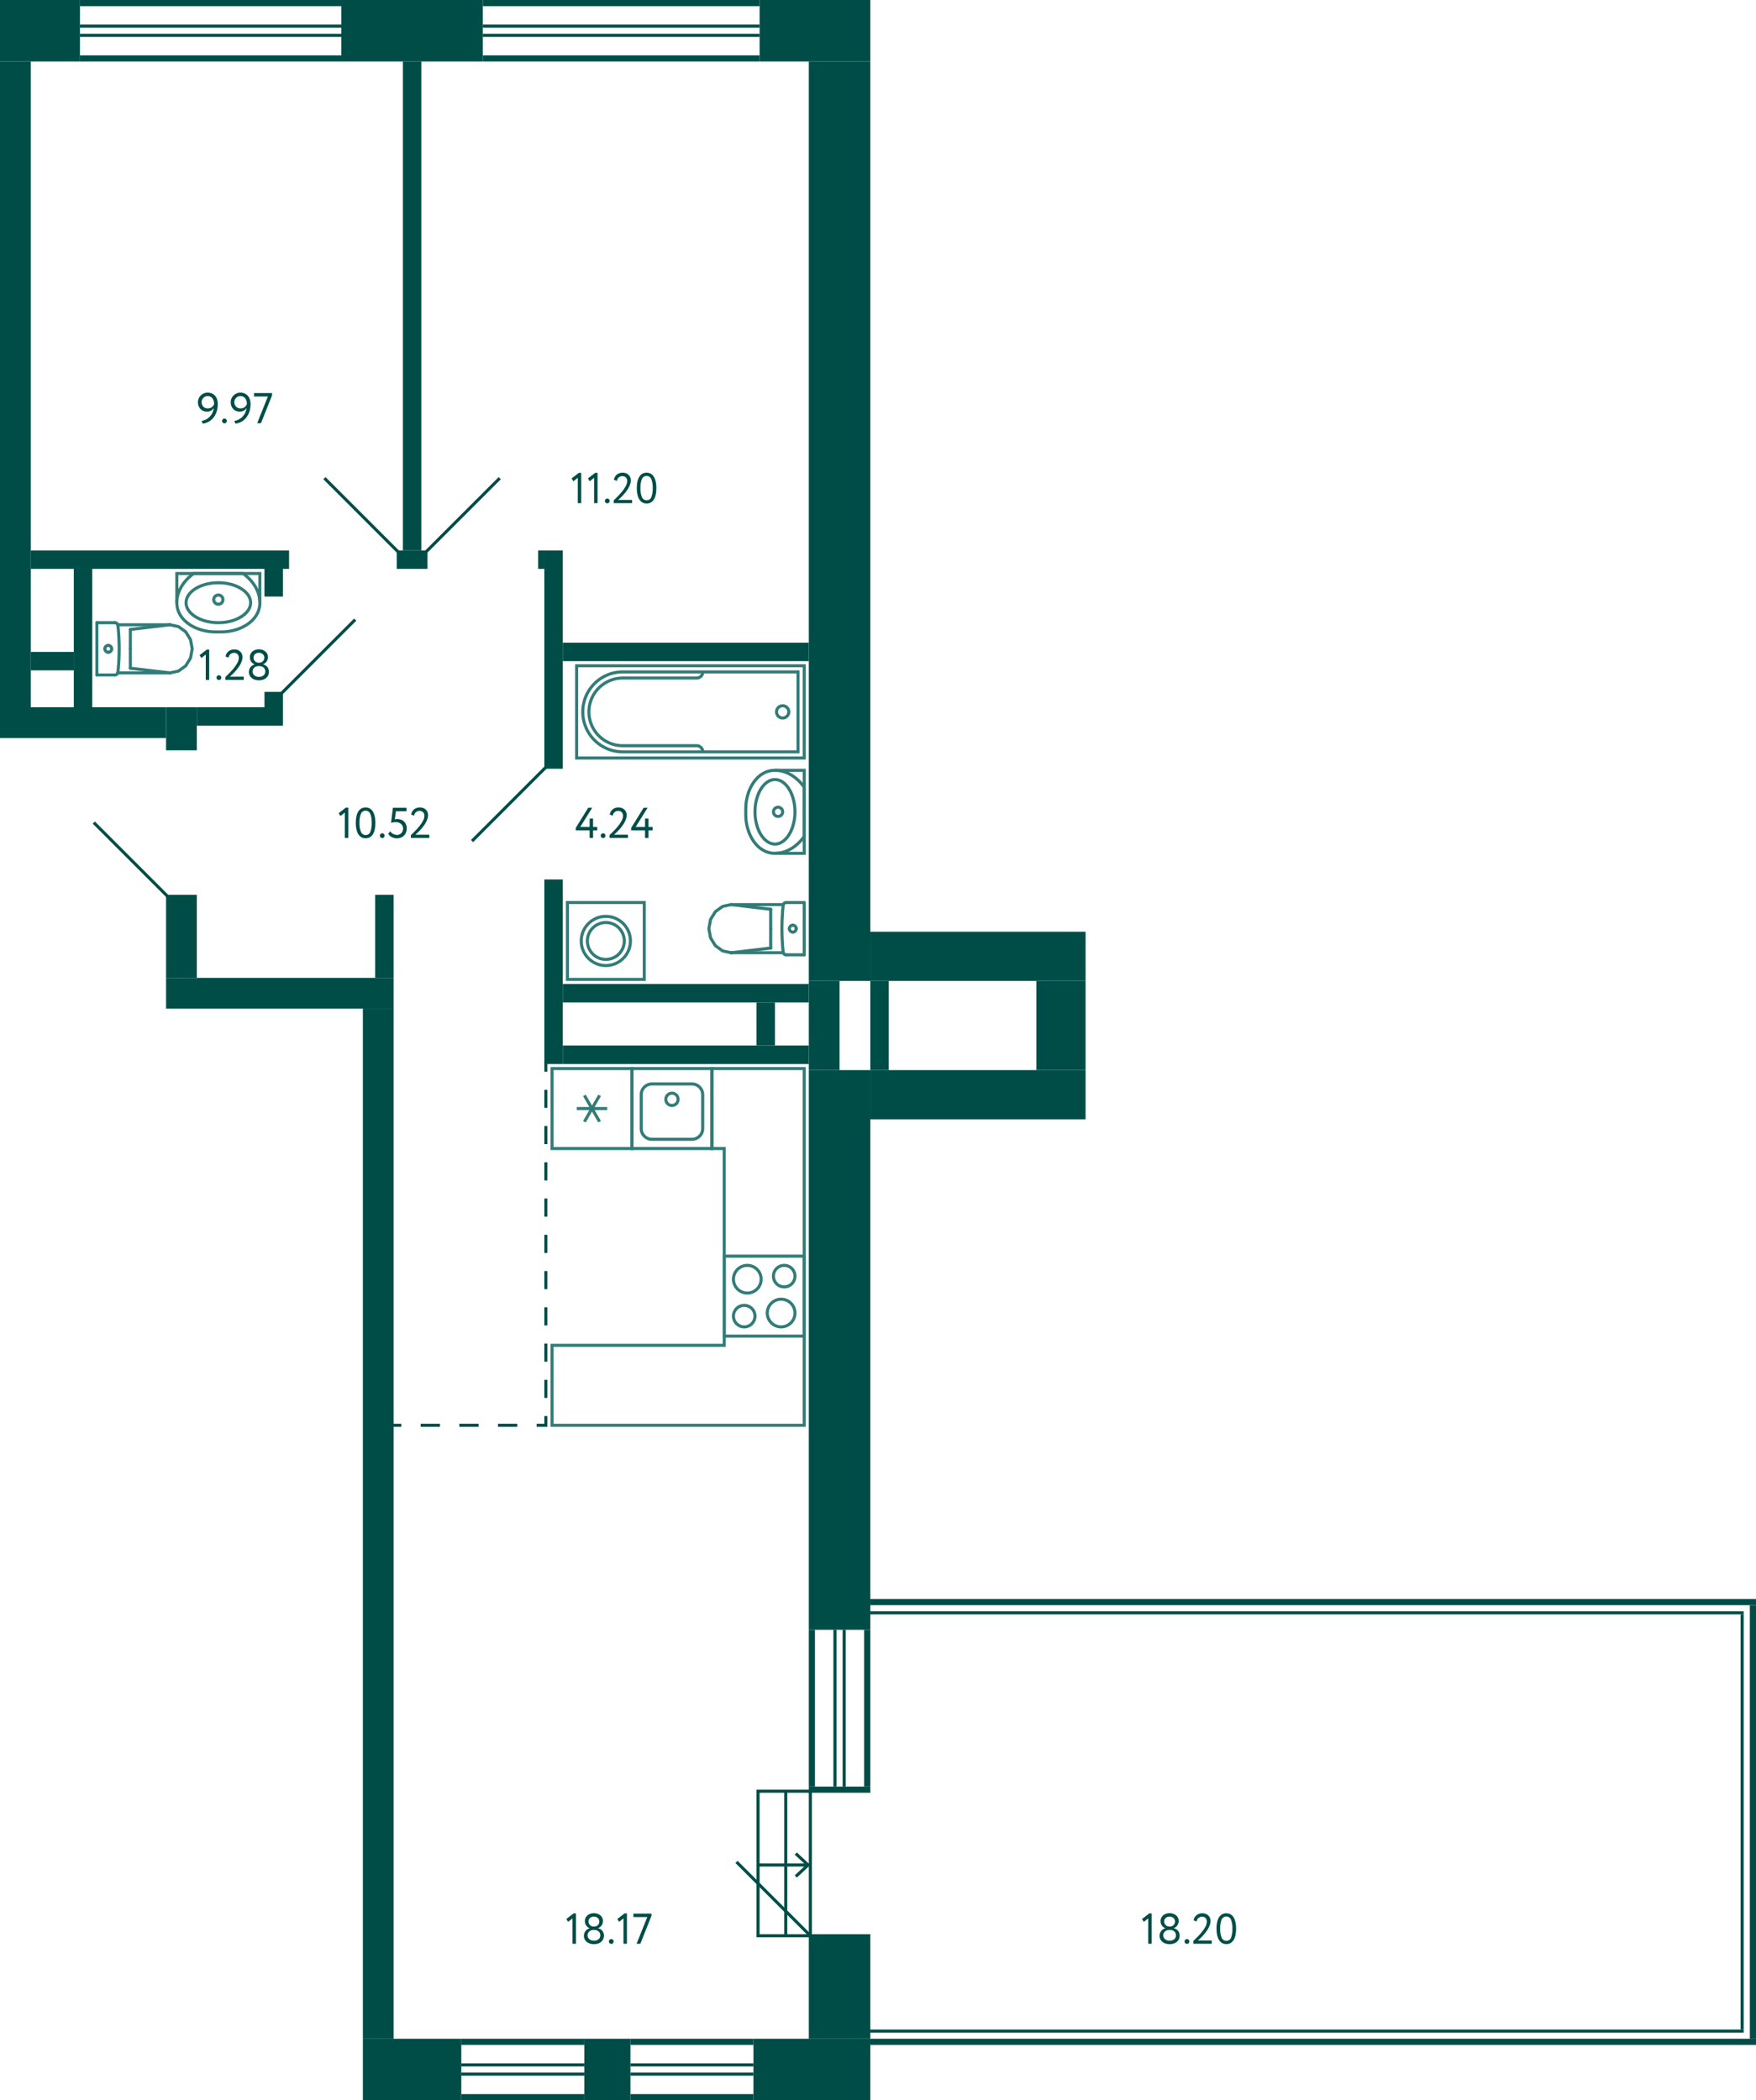 <svg xmlns="http://www.w3.org/2000/svg" width="571" height="683" viewBox="0 0 571 683">
  <title>2_C-4_11fl_1</title>
  <g id="Слой_2" data-name="Слой 2">
    <g id="_2_C-4_11fl_1" data-name="2_C-4_11fl_1">
      <g id="sant">
        <g>
          <rect x="235.5" y="408.5" width="26" height="26" transform="translate(670 173) rotate(90)" fill="none" stroke="#327c78" stroke-miterlimit="10"/>
          <path d="M255,412a3,3,0,1,1-3,3,3,3,0,0,1,3-3m0-1a4,4,0,1,0,4,4,4,4,0,0,0-4-4Z" fill="#327c78"/>
          <path d="M242,425a3,3,0,1,1-3,3,3,3,0,0,1,3-3m0-1a4,4,0,1,0,4,4,4,4,0,0,0-4-4Z" fill="#327c78"/>
          <path d="M243,412a4,4,0,1,1-4,4,4,4,0,0,1,4-4m0-1a5,5,0,1,0,5,5,5,5,0,0,0-5-5Z" fill="#327c78"/>
          <path d="M254,423a4,4,0,1,1-4,4,4,4,0,0,1,4-4m0-1a5,5,0,1,0,5,5,5,5,0,0,0-5-5Z" fill="#327c78"/>
        </g>
        <g>
          <rect x="205.5" y="347.5" width="26" height="26" fill="none" stroke="#327c78" stroke-miterlimit="10"/>
          <path d="M225,353a3,3,0,0,1,3,3v11a3,3,0,0,1-3,3H212a3,3,0,0,1-3-3V356a3,3,0,0,1,3-3h13m0-1H212a4,4,0,0,0-4,4v11a4,4,0,0,0,4,4h13a4,4,0,0,0,4-4V356a4,4,0,0,0-4-4Z" fill="#327c78"/>
          <circle cx="218.5" cy="357.5" r="2" fill="none" stroke="#327c78" stroke-miterlimit="10"/>
        </g>
        <g>
          <rect x="179.5" y="347.5" width="26" height="26" transform="translate(553 168) rotate(90)" fill="none" stroke="#327c78" stroke-miterlimit="10"/>
          <line x1="194.975" y1="364.787" x2="190.025" y2="356.214" fill="none" stroke="#327c78" stroke-miterlimit="10"/>
          <line x1="194.975" y1="356.214" x2="190.025" y2="364.787" fill="none" stroke="#327c78" stroke-miterlimit="10"/>
          <line x1="187.55" y1="360.5" x2="197.45" y2="360.5" fill="none" stroke="#327c78" stroke-miterlimit="10"/>
        </g>
        <g>
          <polyline points="252 250.5 261.5 250.5 261.5 277.5 252 277.5" fill="none" stroke="#327c78" stroke-miterlimit="10"/>
          <path d="M242.5,265v-2c0-6,3.5-12.5,9.5-12.5s9.5,5.5,9.5,5.5v16s-3.5,5.5-9.5,5.5S242.5,271,242.5,265Z" fill="none" stroke="#327c78" stroke-miterlimit="10"/>
          <path d="M252,254h0c3.252,0,6,4.579,6,10s-2.748,10-6,10-6-4.579-6-10,2.748-10,6-10m0-1c-3.866,0-7,4.925-7,11s3.134,11,7,11,7-4.925,7-11-3.134-11-7-11Z" fill="#327c78"/>
          <circle cx="253" cy="264" r="1.5" fill="none" stroke="#327c78" stroke-miterlimit="10"/>
        </g>
        <g>
          <polyline points="57.5 196 57.5 186.5 84.5 186.5 84.5 196" fill="none" stroke="#327c78" stroke-miterlimit="10"/>
          <path d="M72,205.5H70c-6,0-12.5-3.5-12.5-9.5s5.5-9.5,5.5-9.5H79s5.5,3.5,5.5,9.5S78,205.5,72,205.5Z" fill="none" stroke="#327c78" stroke-miterlimit="10"/>
          <path d="M71,189v1c5.421,0,10,2.748,10,6s-4.579,6-10,6-10-2.748-10-6,4.579-6,10-6v-1m0,0c-6.075,0-11,3.134-11,7s4.925,7,11,7,11-3.134,11-7-4.925-7-11-7Z" fill="#327c78"/>
          <circle cx="71" cy="195" r="1.5" fill="none" stroke="#327c78" stroke-miterlimit="10"/>
        </g>
        <g>
          <line x1="250.617" y1="302" x2="250.617" y2="295.697" fill="none" stroke="#327c78" stroke-linecap="round" stroke-linejoin="round"/>
          <line x1="261.5" y1="293.5" x2="255.635" y2="293.5" fill="none" stroke="#327c78" stroke-linecap="round" stroke-linejoin="round"/>
          <polyline points="237.729 294.174 234.963 294.769 232.617 296.466 231.05 299.005 230.5 302 231.05 304.995 232.617 307.534 234.963 309.231 237.729 309.827" fill="none" stroke="#327c78" stroke-linecap="round" stroke-linejoin="round"/>
          <line x1="261.5" y1="310.5" x2="255.635" y2="310.5" fill="none" stroke="#327c78" stroke-linecap="round" stroke-linejoin="round"/>
          <polyline points="255.635 293.5 255.455 293.516 255.282 293.565 255.12 293.645 254.976 293.752 254.853 293.884 254.756 294.036 254.689 294.203 254.653 294.379" fill="none" stroke="#327c78" stroke-linecap="round" stroke-linejoin="round"/>
          <line x1="254.698" y1="309.826" x2="237.729" y2="309.827" fill="none" stroke="#327c78" stroke-linecap="round" stroke-linejoin="round"/>
          <polyline points="254.653 294.379 254.478 296.279 254.353 298.182 254.277 300.088 254.252 301.996 254.277 303.903 254.352 305.809 254.477 307.712 254.652 309.612" fill="none" stroke="#327c78" stroke-linecap="round" stroke-linejoin="round"/>
          <line x1="237.75" y1="294.174" x2="250.617" y2="295.697" fill="none" stroke="#327c78" stroke-linecap="round" stroke-linejoin="round"/>
          <line x1="237.75" y1="309.827" x2="250.617" y2="308.303" fill="none" stroke="#327c78" stroke-linecap="round" stroke-linejoin="round"/>
          <line x1="250.617" y1="302" x2="250.617" y2="308.303" fill="none" stroke="#327c78" stroke-linecap="round" stroke-linejoin="round"/>
          <line x1="254.689" y1="294.174" x2="237.729" y2="294.174" fill="none" stroke="#327c78" stroke-linecap="round" stroke-linejoin="round"/>
          <polyline points="254.652 309.612 254.687 309.79 254.753 309.958 254.85 310.112 254.972 310.245 255.117 310.354 255.28 310.434 255.454 310.483 255.635 310.5" fill="none" stroke="#327c78" stroke-linecap="round" stroke-linejoin="round"/>
          <line x1="261.5" y1="293.5" x2="261.5" y2="310.5" fill="none" stroke="#327c78" stroke-linecap="round" stroke-linejoin="round"/>
          <path d="M256.691,302a1.113,1.113,0,0,0,1.108,1.118" fill="none" stroke="#327c78" stroke-linecap="round" stroke-linejoin="round"/>
          <path d="M257.8,300.882A1.113,1.113,0,0,0,256.691,302" fill="none" stroke="#327c78" stroke-linecap="round" stroke-linejoin="round"/>
          <path d="M258.906,302a1.112,1.112,0,0,0-1.107-1.118" fill="none" stroke="#327c78" stroke-linecap="round" stroke-linejoin="round"/>
          <path d="M257.8,303.118A1.112,1.112,0,0,0,258.906,302" fill="none" stroke="#327c78" stroke-linecap="round" stroke-linejoin="round"/>
        </g>
        <g>
          <line x1="42.383" y1="211" x2="42.383" y2="204.697" fill="none" stroke="#327c78" stroke-linecap="round" stroke-linejoin="round"/>
          <line x1="31.5" y1="202.5" x2="37.365" y2="202.5" fill="none" stroke="#327c78" stroke-linecap="round" stroke-linejoin="round"/>
          <polyline points="55.271 203.174 58.037 203.769 60.383 205.466 61.95 208.005 62.5 211 61.95 213.995 60.383 216.534 58.037 218.231 55.271 218.826" fill="none" stroke="#327c78" stroke-linecap="round" stroke-linejoin="round"/>
          <line x1="31.5" y1="219.5" x2="37.365" y2="219.5" fill="none" stroke="#327c78" stroke-linecap="round" stroke-linejoin="round"/>
          <polyline points="37.365 202.5 37.545 202.516 37.718 202.565 37.88 202.645 38.024 202.752 38.147 202.884 38.244 203.036 38.311 203.203 38.347 203.379" fill="none" stroke="#327c78" stroke-linecap="round" stroke-linejoin="round"/>
          <line x1="38.302" y1="218.826" x2="55.271" y2="218.826" fill="none" stroke="#327c78" stroke-linecap="round" stroke-linejoin="round"/>
          <polyline points="38.347 203.379 38.522 205.279 38.647 207.182 38.722 209.088 38.748 210.996 38.723 212.903 38.648 214.809 38.523 216.712 38.348 218.612" fill="none" stroke="#327c78" stroke-linecap="round" stroke-linejoin="round"/>
          <line x1="55.25" y1="203.174" x2="42.383" y2="204.697" fill="none" stroke="#327c78" stroke-linecap="round" stroke-linejoin="round"/>
          <line x1="55.25" y1="218.826" x2="42.383" y2="217.303" fill="none" stroke="#327c78" stroke-linecap="round" stroke-linejoin="round"/>
          <line x1="42.383" y1="211" x2="42.383" y2="217.303" fill="none" stroke="#327c78" stroke-linecap="round" stroke-linejoin="round"/>
          <line x1="38.311" y1="203.174" x2="55.271" y2="203.174" fill="none" stroke="#327c78" stroke-linecap="round" stroke-linejoin="round"/>
          <polyline points="38.348 218.612 38.313 218.79 38.247 218.958 38.15 219.112 38.028 219.245 37.883 219.354 37.72 219.434 37.546 219.483 37.365 219.5" fill="none" stroke="#327c78" stroke-linecap="round" stroke-linejoin="round"/>
          <line x1="31.5" y1="202.5" x2="31.5" y2="219.5" fill="none" stroke="#327c78" stroke-linecap="round" stroke-linejoin="round"/>
          <path d="M36.309,211a1.113,1.113,0,0,1-1.108,1.118" fill="none" stroke="#327c78" stroke-linecap="round" stroke-linejoin="round"/>
          <path d="M35.2,209.882A1.113,1.113,0,0,1,36.309,211" fill="none" stroke="#327c78" stroke-linecap="round" stroke-linejoin="round"/>
          <path d="M34.094,211a1.112,1.112,0,0,1,1.107-1.118" fill="none" stroke="#327c78" stroke-linecap="round" stroke-linejoin="round"/>
          <path d="M35.2,212.118A1.112,1.112,0,0,1,34.094,211" fill="none" stroke="#327c78" stroke-linecap="round" stroke-linejoin="round"/>
        </g>
        <g>
          <rect x="184.5" y="293.5" width="25" height="25" transform="translate(-109 503) rotate(-90)" fill="none" stroke="#327c78" stroke-miterlimit="10"/>
          <circle cx="197" cy="306" r="8" fill="none" stroke="#327c78" stroke-miterlimit="10"/>
          <circle cx="197" cy="306" r="6" fill="none" stroke="#327c78" stroke-miterlimit="10"/>
        </g>
        <g>
          <circle cx="254.5" cy="231.5" r="2" fill="none" stroke="#327c78" stroke-miterlimit="10"/>
          <path d="M228.5,218.5a1.959,1.959,0,0,1-2,2h-24a11,11,0,0,0-11,11h0a11,11,0,0,0,11,11h24a1.959,1.959,0,0,1,2,2" fill="none" stroke="#327c78" stroke-miterlimit="10"/>
          <rect x="209.5" y="194.5" width="30" height="74" transform="translate(456 7) rotate(90)" fill="none" stroke="#327c78" stroke-miterlimit="10"/>
          <path d="M211.5,196.5h26a0,0,0,0,1,0,0v57a13,13,0,0,1-13,13h0a13,13,0,0,1-13-13v-57A0,0,0,0,1,211.5,196.5Z" transform="translate(456 7) rotate(90)" fill="none" stroke="#327c78" stroke-miterlimit="10"/>
        </g>
        <polygon points="179.5 437.5 179.5 463.5 261.5 463.5 261.5 347.5 235.5 347.5 231.5 347.5 231.5 373.5 235.5 373.5 235.5 437.5 179.5 437.5" fill="none" stroke="#327c78" stroke-miterlimit="10" fill-rule="evenodd"/>
      </g>
      <g id="l">
        <line x1="153.5" y1="273.5" x2="177.5" y2="249.5" fill="none" stroke="#004d47" stroke-miterlimit="10"/>
        <line x1="91.5" y1="225.5" x2="115.5" y2="201.5" fill="none" stroke="#004d47" stroke-miterlimit="10"/>
        <line x1="30.5" y1="267.5" x2="54.5" y2="291.5" fill="none" stroke="#004d47" stroke-miterlimit="10"/>
        <g>
          <line x1="177.5" y1="345.5" x2="177.5" y2="348.5" fill="none" stroke="#004d47" stroke-miterlimit="10"/>
          <line x1="177.5" y1="354.395" x2="177.5" y2="457.553" fill="none" stroke="#004d47" stroke-miterlimit="10" stroke-dasharray="5.895 5.895"/>
          <polyline points="177.5 460.5 177.5 463.5 174.5 463.5" fill="none" stroke="#004d47" stroke-miterlimit="10"/>
          <line x1="168.214" y1="463.5" x2="133.643" y2="463.5" fill="none" stroke="#004d47" stroke-miterlimit="10" stroke-dasharray="6.286 6.286"/>
          <line x1="130.5" y1="463.5" x2="127.5" y2="463.5" fill="none" stroke="#004d47" stroke-miterlimit="10"/>
        </g>
        <line x1="138.5" y1="179.5" x2="162.5" y2="155.5" fill="none" stroke="#004d47" stroke-miterlimit="10"/>
        <line x1="129.5" y1="179.5" x2="105.5" y2="155.5" fill="none" stroke="#004d47" stroke-miterlimit="10"/>
        <rect x="246.5" y="582.5" width="17" height="47" fill="none" stroke="#004d47" stroke-miterlimit="10" stroke-width="1"/>
        <g>
          <line x1="262.416" y1="606.5" x2="246.5" y2="606.5" fill="none" stroke="#004d47" stroke-miterlimit="10" stroke-width="1"/>
          <polygon points="259.102 602.41 258.42 603.143 262.032 606.499 258.42 609.856 259.102 610.589 263.5 606.499 259.102 602.41" fill="#004d47"/>
        </g>
        <line x1="239.5" y1="605.5" x2="263.5" y2="629.5" fill="none" stroke="#004d47" stroke-miterlimit="10" stroke-width="1"/>
        <line x1="255.5" y1="582.5" x2="255.5" y2="629.5" fill="none" stroke="#004d47" stroke-miterlimit="10" stroke-width="1"/>
      </g>
      <g id="s">
        <rect x="263" y="20" width="20" height="299" fill="#004d47"/>
        <rect x="183" y="209" width="80" height="6" fill="#004d47"/>
        <rect x="54" y="318" width="74" height="10" fill="#004d47"/>
        <rect x="54" y="291" width="10" height="27" fill="#004d47"/>
        <rect x="54" y="230" width="10" height="14" fill="#004d47"/>
        <rect x="177" y="286" width="6" height="60" fill="#004d47"/>
        <rect x="177" y="179" width="6" height="71" fill="#004d47"/>
        <rect x="169" y="644" width="2" height="40" transform="translate(834 494) rotate(90)" fill="#004d47"/>
        <rect x="169" y="662" width="2" height="40" transform="translate(852 512) rotate(90)" fill="#004d47"/>
        <rect x="169.5" y="651.5" width="1" height="40" transform="translate(841.5 501.5) rotate(90)" fill="#004d47"/>
        <rect x="169.5" y="654.5" width="1" height="40" transform="translate(844.5 504.5) rotate(90)" fill="#004d47"/>
        <rect x="187.5" y="665.5" width="20" height="15" transform="translate(-475.5 870.5) rotate(-90)" fill="#004d47"/>
        <rect x="124" y="657" width="20" height="32" transform="translate(-539 807) rotate(-90)" fill="#004d47"/>
        <rect x="224" y="644" width="2" height="40" transform="translate(889 439) rotate(90)" fill="#004d47"/>
        <rect x="224" y="662" width="2" height="40" transform="translate(907 457) rotate(90)" fill="#004d47"/>
        <rect x="224.5" y="651.5" width="1" height="40" transform="translate(896.5 446.5) rotate(90)" fill="#004d47"/>
        <rect x="224.5" y="654.5" width="1" height="40" transform="translate(899.5 449.5) rotate(90)" fill="#004d47"/>
        <rect x="254" y="654" width="20" height="38" transform="translate(-409 937) rotate(-90)" fill="#004d47"/>
        <rect x="183" y="340" width="80" height="6" fill="#004d47"/>
        <rect x="183" y="320" width="80" height="6" transform="translate(446 646) rotate(180)" fill="#004d47"/>
        <rect x="246" y="326" width="6" height="14" transform="translate(498 666) rotate(180)" fill="#004d47"/>
        <rect x="111.5" y="301.5" width="27" height="6" transform="translate(429.5 179.5) rotate(90)" fill="#004d47"/>
        <rect x="-44.5" y="490.5" width="335" height="10" transform="translate(618.5 372.5) rotate(90)" fill="#004d47"/>
        <rect x="22" y="208" width="10" height="54" transform="translate(262 208) rotate(90)" fill="#004d47"/>
        <rect x="-100" y="120" width="210" height="10" transform="translate(130 120) rotate(90)" fill="#004d47"/>
        <rect x="75" y="219" width="6" height="28" transform="translate(311 155) rotate(90)" fill="#004d47"/>
        <rect x="84.5" y="186.5" width="9" height="6" transform="translate(278.5 100.5) rotate(90)" fill="#004d47"/>
        <rect x="4.5" y="204.5" width="45" height="6" transform="translate(234.5 180.5) rotate(90)" fill="#004d47"/>
        <rect x="86" y="225" width="6" height="5" fill="#004d47"/>
        <rect x="14" y="208" width="6" height="14" transform="translate(232 198) rotate(90)" fill="#004d47"/>
        <rect x="247" width="36" height="20" fill="#004d47"/>
        <rect x="3" y="-3" width="20" height="26" transform="translate(23 -3) rotate(90)" fill="#004d47"/>
        <rect x="67.5" y="-41.5" width="2" height="85" transform="translate(69.5 -67.5) rotate(90)" fill="#004d47"/>
        <rect x="67.5" y="-23.5" width="2" height="85" transform="translate(87.5 -49.5) rotate(90)" fill="#004d47"/>
        <rect x="68" y="-34" width="1" height="85" transform="translate(77 -60) rotate(90)" fill="#004d47"/>
        <rect x="68" y="-31" width="1" height="85" transform="translate(80 -57) rotate(90)" fill="#004d47"/>
        <rect x="201" y="-44" width="2" height="90" transform="translate(203 -201) rotate(90)" fill="#004d47"/>
        <rect x="201" y="-26" width="2" height="90" transform="translate(221 -183) rotate(90)" fill="#004d47"/>
        <rect x="201.5" y="-36.5" width="1" height="90" transform="translate(210.5 -193.5) rotate(90)" fill="#004d47"/>
        <rect x="201.5" y="-33.5" width="1" height="90" transform="translate(213.5 -190.5) rotate(90)" fill="#004d47"/>
        <rect x="124" y="-13" width="20" height="46" transform="translate(144 -124) rotate(90)" fill="#004d47"/>
        <rect x="49" y="140" width="6" height="84" transform="translate(234 130) rotate(90)" fill="#004d47"/>
        <rect x="131" y="20" width="6" height="159" fill="#004d47"/>
        <rect x="131" y="177" width="6" height="10" transform="translate(316 48) rotate(90)" fill="#004d47"/>
        <rect x="173" y="181" width="6" height="2" transform="translate(358 6) rotate(90)" fill="#004d47"/>
        <rect x="256" y="636" width="34" height="20" transform="translate(919 373) rotate(90)" fill="#004d47"/>
        <rect x="182" y="429" width="182" height="20" transform="translate(712 166) rotate(90)" fill="#004d47"/>
        <rect x="569" y="522" width="2" height="141" fill="#004d47"/>
        <rect x="426" y="520" width="2" height="288" transform="translate(1091 237) rotate(90)" fill="#004d47"/>
        <rect x="424.5" y="518.5" width="1" height="284" transform="translate(1085.5 235.5) rotate(90)" fill="#004d47"/>
        <rect x="426" y="377" width="2" height="288" transform="translate(-94 948) rotate(-90)" fill="#004d47"/>
        <rect x="424.5" y="382.5" width="1" height="284" transform="translate(-99.5 949.5) rotate(-90)" fill="#004d47"/>
        <rect x="499" y="592" width="135" height="1" transform="translate(1159 26) rotate(90)" fill="#004d47"/>
        <rect x="281" y="530" width="2" height="51" transform="translate(564 1111) rotate(180)" fill="#004d47"/>
        <rect x="263" y="530" width="2" height="51" transform="translate(528 1111) rotate(180)" fill="#004d47"/>
        <rect x="274" y="530" width="1" height="51" transform="translate(549 1111) rotate(180)" fill="#004d47"/>
        <rect x="271" y="530" width="1" height="51" transform="translate(543 1111) rotate(180)" fill="#004d47"/>
        <rect x="272" y="572" width="2" height="20" transform="translate(855 309) rotate(90)" fill="#004d47"/>
        <rect x="263" y="319" width="10" height="29" fill="#004d47"/>
        <rect x="337" y="319" width="16" height="29" fill="#004d47"/>
        <rect x="283" y="319" width="6" height="29" fill="#004d47"/>
        <rect x="283" y="303" width="70" height="16" fill="#004d47"/>
        <rect x="283" y="348" width="70" height="16" fill="#004d47"/>
      </g>
      <g id="t">
        <g>
          <g>
            <path d="M67.245,211.244h.784V221.1h-1.12v-8.246l-1.428,1.12-.587-.911Z" fill="#004d47"/>
            <path d="M70.41,220.344a.724.724,0,0,1,.217-.511.758.758,0,0,1,.581-.231.685.685,0,0,1,.531.231.739.739,0,0,1,.211.511.815.815,0,0,1-.211.56.675.675,0,0,1-.531.238.745.745,0,0,1-.581-.238A.8.8,0,0,1,70.41,220.344Z" fill="#004d47"/>
            <path d="M73.279,220.189q.6-.586,1.358-1.351a20.086,20.086,0,0,0,1.428-1.6,11.2,11.2,0,0,0,1.134-1.7,3.487,3.487,0,0,0,.462-1.645,1.654,1.654,0,0,0-.4-1.12,1.491,1.491,0,0,0-1.2-.462,1.763,1.763,0,0,0-1.091.384,1.865,1.865,0,0,0-.659,1.183l-.952-.392a2.616,2.616,0,0,1,.343-.972,2.647,2.647,0,0,1,1.47-1.169,3.128,3.128,0,0,1,.987-.154,2.994,2.994,0,0,1,1.191.217,2.523,2.523,0,0,1,.839.567,2.236,2.236,0,0,1,.5.791,2.619,2.619,0,0,1,.162.9,4.005,4.005,0,0,1-.252,1.378,7.641,7.641,0,0,1-.645,1.345,10.943,10.943,0,0,1-.868,1.238c-.317.393-.63.749-.938,1.072s-.587.6-.839.833-.444.406-.575.518h4.522v1.05H73.279Z" fill="#004d47"/>
            <path d="M84.2,221.24a4.276,4.276,0,0,1-1.253-.182,3.175,3.175,0,0,1-1.043-.533,2.6,2.6,0,0,1-.707-.839,2.358,2.358,0,0,1-.258-1.121,2.5,2.5,0,0,1,.51-1.582,2.547,2.547,0,0,1,1.337-.9v-.042a2,2,0,0,1-.6-.336,2.454,2.454,0,0,1-.819-1.2,2.6,2.6,0,0,1-.119-.783,2.365,2.365,0,0,1,.232-1.051,2.431,2.431,0,0,1,.629-.812,2.89,2.89,0,0,1,.931-.517,3.69,3.69,0,0,1,2.289,0,2.949,2.949,0,0,1,.945.517,2.4,2.4,0,0,1,.637.812,2.365,2.365,0,0,1,.231,1.051,2.52,2.52,0,0,1-1.61,2.31v.042a2.247,2.247,0,0,1,.756.273,2.287,2.287,0,0,1,.61.51,2.35,2.35,0,0,1,.405.722,2.671,2.671,0,0,1,.147.9,2.556,2.556,0,0,1-.259,1.169,2.63,2.63,0,0,1-.7.869,3.031,3.031,0,0,1-1.036.539A4.266,4.266,0,0,1,84.2,221.24Zm-.139-4.62a2.175,2.175,0,0,0-.743.126,1.922,1.922,0,0,0-.616.357,1.682,1.682,0,0,0-.42.553,1.611,1.611,0,0,0-.154.7,1.663,1.663,0,0,0,.154.708,1.636,1.636,0,0,0,.427.56,2.075,2.075,0,0,0,.651.364,2.5,2.5,0,0,0,.827.133,2.243,2.243,0,0,0,1.511-.483,1.611,1.611,0,0,0,.56-1.282,1.71,1.71,0,0,0-.153-.741,1.6,1.6,0,0,0-.414-.539,1.881,1.881,0,0,0-.6-.336,2.168,2.168,0,0,0-.721-.119Zm.321-1.12a1.473,1.473,0,0,0,.6-.126,1.663,1.663,0,0,0,.5-.343,1.611,1.611,0,0,0,.343-.511,1.582,1.582,0,0,0,.126-.63,1.536,1.536,0,0,0-.147-.68,1.62,1.62,0,0,0-.385-.51,1.573,1.573,0,0,0-.566-.315,2.2,2.2,0,0,0-.68-.1,1.824,1.824,0,0,0-1.232.433,1.477,1.477,0,0,0-.5,1.177,1.582,1.582,0,0,0,.126.63,1.564,1.564,0,0,0,.349.511,1.787,1.787,0,0,0,.5.343,1.455,1.455,0,0,0,.6.126Z" fill="#004d47"/>
          </g>
          <g>
            <path d="M186.5,622.243h.784V632.1h-1.12v-8.246l-1.428,1.119-.588-.91Z" fill="#004d47"/>
            <path d="M193.135,632.239a4.266,4.266,0,0,1-1.253-.182,3.192,3.192,0,0,1-1.043-.532,2.6,2.6,0,0,1-.707-.839,2.366,2.366,0,0,1-.259-1.122,2.5,2.5,0,0,1,.511-1.582,2.546,2.546,0,0,1,1.337-.895v-.042a2.017,2.017,0,0,1-.6-.336,2.466,2.466,0,0,1-.819-1.2,2.6,2.6,0,0,1-.119-.784,2.371,2.371,0,0,1,.231-1.05,2.447,2.447,0,0,1,.63-.812,2.861,2.861,0,0,1,.931-.517,3.67,3.67,0,0,1,2.289,0,2.941,2.941,0,0,1,.945.517,2.4,2.4,0,0,1,.637.812,2.371,2.371,0,0,1,.231,1.05,2.517,2.517,0,0,1-1.61,2.31v.042a2.285,2.285,0,0,1,1.365.784,2.338,2.338,0,0,1,.406.721,2.675,2.675,0,0,1,.147.9,2.557,2.557,0,0,1-.259,1.17,2.649,2.649,0,0,1-.7.868,3.031,3.031,0,0,1-1.036.539A4.276,4.276,0,0,1,193.135,632.239Zm-.14-4.62a2.17,2.17,0,0,0-.742.126,1.922,1.922,0,0,0-.616.357,1.668,1.668,0,0,0-.42.553,1.6,1.6,0,0,0-.154.7,1.649,1.649,0,0,0,.154.708,1.62,1.62,0,0,0,.427.559,2.075,2.075,0,0,0,.651.364,2.489,2.489,0,0,0,.826.133,2.243,2.243,0,0,0,1.512-.482,1.612,1.612,0,0,0,.56-1.282,1.7,1.7,0,0,0-.154-.742,1.6,1.6,0,0,0-.413-.539,1.911,1.911,0,0,0-.6-.336,2.168,2.168,0,0,0-.721-.119Zm.322-1.12a1.465,1.465,0,0,0,.595-.126,1.638,1.638,0,0,0,.5-.343,1.607,1.607,0,0,0,.343-.51,1.591,1.591,0,0,0,.126-.631,1.528,1.528,0,0,0-.147-.679,1.636,1.636,0,0,0-.385-.511,1.552,1.552,0,0,0-.567-.314,2.2,2.2,0,0,0-.679-.106,1.825,1.825,0,0,0-1.232.434,1.472,1.472,0,0,0-.5,1.176,1.591,1.591,0,0,0,.126.631,1.547,1.547,0,0,0,.35.51,1.739,1.739,0,0,0,.5.343,1.45,1.45,0,0,0,.6.126Z" fill="#004d47"/>
            <path d="M197.993,631.344a.728.728,0,0,1,.216-.512.761.761,0,0,1,.582-.23.684.684,0,0,1,.531.23.744.744,0,0,1,.211.512.818.818,0,0,1-.211.559.672.672,0,0,1-.531.238.746.746,0,0,1-.582-.238A.8.8,0,0,1,197.993,631.344Z" fill="#004d47"/>
            <path d="M203.074,622.243h.784V632.1h-1.12v-8.246l-1.427,1.119-.588-.91Z" fill="#004d47"/>
            <path d="M205.958,622.3h5.88v.728l-3.611,9.073H207l3.485-8.681h-4.522Z" fill="#004d47"/>
          </g>
          <g>
            <path d="M191.73,270.043h-4.522v-.8l4.061-6.552h1.288l-3.878,6.231h3.051v-2.731h1.121v2.731h1.357v1.119h-1.357v2.45H191.73Z" fill="#004d47"/>
            <path d="M195.329,271.737a.727.727,0,0,1,.216-.51.758.758,0,0,1,.581-.232.683.683,0,0,1,.532.232.743.743,0,0,1,.211.51.823.823,0,0,1-.211.561.678.678,0,0,1-.532.237.751.751,0,0,1-.581-.237A.8.8,0,0,1,195.329,271.737Z" fill="#004d47"/>
            <path d="M198.2,271.583q.6-.588,1.358-1.351a20.086,20.086,0,0,0,1.428-1.6,11.253,11.253,0,0,0,1.134-1.7,3.489,3.489,0,0,0,.463-1.646,1.659,1.659,0,0,0-.4-1.12,1.493,1.493,0,0,0-1.2-.462,1.764,1.764,0,0,0-1.091.385,1.862,1.862,0,0,0-.659,1.184l-.952-.393a2.645,2.645,0,0,1,.343-.973,2.658,2.658,0,0,1,1.47-1.169,3.168,3.168,0,0,1,.988-.154,2.98,2.98,0,0,1,1.189.218,2.53,2.53,0,0,1,.84.566,2.245,2.245,0,0,1,.5.791,2.624,2.624,0,0,1,.162.9,4.005,4.005,0,0,1-.252,1.378,7.7,7.7,0,0,1-.644,1.344,10.749,10.749,0,0,1-.869,1.239q-.476.588-.938,1.072t-.839.833q-.378.349-.575.517h4.522v1.05H198.2Z" fill="#004d47"/>
            <path d="M209.748,270.043h-4.522v-.8l4.06-6.552h1.288l-3.878,6.231h3.052v-2.731h1.12v2.731h1.358v1.119h-1.358v2.45h-1.12Z" fill="#004d47"/>
          </g>
          <g>
            <path d="M112.463,262.638h.785v9.856h-1.121v-8.246l-1.427,1.12-.588-.91Z" fill="#004d47"/>
            <path d="M115.7,267.594a10.355,10.355,0,0,1,.182-2.023,4.988,4.988,0,0,1,.574-1.582,2.929,2.929,0,0,1,.994-1.036,2.934,2.934,0,0,1,2.856,0,2.886,2.886,0,0,1,.987,1.036,5.27,5.27,0,0,1,.574,1.582,10.033,10.033,0,0,1,.189,2.023,10.552,10.552,0,0,1-.182,2.03,5.06,5.06,0,0,1-.567,1.582,2.939,2.939,0,0,1-.98,1.029,2.636,2.636,0,0,1-1.421.37,2.706,2.706,0,0,1-1.435-.37,2.941,2.941,0,0,1-1-1.029,5.064,5.064,0,0,1-.581-1.582A10.147,10.147,0,0,1,115.7,267.594Zm1.19,0a7.1,7.1,0,0,0,.483,2.933,1.6,1.6,0,0,0,1.533,1.029,1.547,1.547,0,0,0,1.512-1.029,7.605,7.605,0,0,0,.448-2.933,7.385,7.385,0,0,0-.462-2.933,1.647,1.647,0,0,0-3.059.014A7.508,7.508,0,0,0,116.888,267.594Z" fill="#004d47"/>
            <path d="M123.524,271.738a.729.729,0,0,1,.217-.511.758.758,0,0,1,.581-.231.689.689,0,0,1,.532.231.742.742,0,0,1,.21.511.819.819,0,0,1-.21.56.679.679,0,0,1-.532.238.745.745,0,0,1-.581-.238A.8.8,0,0,1,123.524,271.738Z" fill="#004d47"/>
            <path d="M127.765,262.694h4.424v1.119h-3.444l-.364,2.646a3.279,3.279,0,0,1,.784-.1,3.541,3.541,0,0,1,1.239.21,2.765,2.765,0,0,1,.98.609,2.808,2.808,0,0,1,.644.959,3.273,3.273,0,0,1,.231,1.259,3.491,3.491,0,0,1-.252,1.359,2.942,2.942,0,0,1-1.715,1.659,3.483,3.483,0,0,1-1.225.217,3.733,3.733,0,0,1-1.582-.364,3,3,0,0,1-.693-.462,2.731,2.731,0,0,1-.539-.659l.644-.825a2.342,2.342,0,0,0,.98.889,2.755,2.755,0,0,0,1.218.3,2,2,0,0,0,.784-.154,1.825,1.825,0,0,0,.623-.427,2.045,2.045,0,0,0,.413-.659,2.211,2.211,0,0,0,.154-.832,2.021,2.021,0,0,0-.168-.819,1.856,1.856,0,0,0-.476-.658,2.3,2.3,0,0,0-.749-.434,2.846,2.846,0,0,0-.987-.161,4.952,4.952,0,0,0-.875.077,3.407,3.407,0,0,0-.665.175Z" fill="#004d47"/>
            <path d="M133.617,271.583q.6-.587,1.358-1.351a20.284,20.284,0,0,0,1.428-1.6,11.279,11.279,0,0,0,1.134-1.7,3.489,3.489,0,0,0,.463-1.645,1.655,1.655,0,0,0-.4-1.12,1.491,1.491,0,0,0-1.2-.462,1.761,1.761,0,0,0-1.091.384,1.865,1.865,0,0,0-.659,1.184l-.952-.393a2.634,2.634,0,0,1,.343-.972,2.647,2.647,0,0,1,1.47-1.169,3.137,3.137,0,0,1,.987-.154,2.989,2.989,0,0,1,1.19.217,2.518,2.518,0,0,1,.84.567,2.236,2.236,0,0,1,.5.791,2.618,2.618,0,0,1,.161.9,4.027,4.027,0,0,1-.251,1.378,7.641,7.641,0,0,1-.645,1.345,10.692,10.692,0,0,1-.868,1.238q-.476.589-.938,1.072t-.84.833c-.251.233-.443.406-.574.518H139.6v1.05h-5.978Z" fill="#004d47"/>
          </g>
          <g>
            <path d="M188.216,153.771H189v9.856h-1.12v-8.246l-1.427,1.12-.588-.91Z" fill="#004d47"/>
            <path d="M193.522,153.771h.785v9.856h-1.12v-8.246l-1.428,1.12-.588-.91Z" fill="#004d47"/>
            <path d="M196.687,162.871a.729.729,0,0,1,.216-.511.761.761,0,0,1,.581-.231.687.687,0,0,1,.532.231.745.745,0,0,1,.211.511.82.82,0,0,1-.211.56.677.677,0,0,1-.532.238.748.748,0,0,1-.581-.238A.8.8,0,0,1,196.687,162.871Z" fill="#004d47"/>
            <path d="M199.556,162.717q.6-.588,1.358-1.351a20.3,20.3,0,0,0,1.428-1.6,11.229,11.229,0,0,0,1.134-1.7,3.484,3.484,0,0,0,.462-1.645,1.656,1.656,0,0,0-.4-1.12,1.494,1.494,0,0,0-1.2-.462,1.76,1.76,0,0,0-1.092.385,1.866,1.866,0,0,0-.658,1.183l-.952-.392a2.639,2.639,0,0,1,.343-.973,2.647,2.647,0,0,1,1.47-1.169,3.166,3.166,0,0,1,.987-.154,3.006,3.006,0,0,1,1.19.217,2.548,2.548,0,0,1,.84.567,2.236,2.236,0,0,1,.5.791,2.622,2.622,0,0,1,.161.9,4.015,4.015,0,0,1-.252,1.379,7.66,7.66,0,0,1-.644,1.344,10.791,10.791,0,0,1-.868,1.239q-.476.588-.938,1.071t-.84.833q-.378.35-.574.518h4.522v1.05h-5.978Z" fill="#004d47"/>
            <path d="M207.074,158.727a10.44,10.44,0,0,1,.182-2.023,5.021,5.021,0,0,1,.574-1.582,2.946,2.946,0,0,1,.994-1.036,2.934,2.934,0,0,1,2.856,0,2.885,2.885,0,0,1,.987,1.036,5.253,5.253,0,0,1,.574,1.582,10.04,10.04,0,0,1,.189,2.023,10.473,10.473,0,0,1-.182,2.03,5.035,5.035,0,0,1-.567,1.582,2.921,2.921,0,0,1-.98,1.029,2.634,2.634,0,0,1-1.421.371,2.706,2.706,0,0,1-1.435-.371,2.932,2.932,0,0,1-1-1.029,5.064,5.064,0,0,1-.581-1.582A10.147,10.147,0,0,1,207.074,158.727Zm1.19,0a7.093,7.093,0,0,0,.483,2.933,1.6,1.6,0,0,0,1.533,1.029,1.547,1.547,0,0,0,1.512-1.029,7.583,7.583,0,0,0,.448-2.933,7.385,7.385,0,0,0-.462-2.933,1.647,1.647,0,0,0-3.059.014A7.511,7.511,0,0,0,208.264,158.727Z" fill="#004d47"/>
          </g>
          <g>
            <path d="M70.815,131.369a7.9,7.9,0,0,1-.377,2.513,6.263,6.263,0,0,1-1.037,1.946,5.237,5.237,0,0,1-3.486,1.939l-.378-.882a4.7,4.7,0,0,0,3.963-4.242,2.286,2.286,0,0,1-.854.882,2.6,2.6,0,0,1-1.359.336,2.972,2.972,0,0,1-1.183-.231,2.751,2.751,0,0,1-.924-.637,2.935,2.935,0,0,1-.6-.959,3.22,3.22,0,0,1-.217-1.183,3.041,3.041,0,0,1,.273-1.309,3.181,3.181,0,0,1,1.715-1.631,3.042,3.042,0,0,1,1.134-.224,3.463,3.463,0,0,1,1.435.28,2.911,2.911,0,0,1,1.043.777,3.4,3.4,0,0,1,.637,1.169A4.7,4.7,0,0,1,70.815,131.369Zm-1.19,0a3.7,3.7,0,0,0-.125-.966,2.516,2.516,0,0,0-.386-.819,1.868,1.868,0,0,0-.665-.567,2.046,2.046,0,0,0-.952-.21,1.842,1.842,0,0,0-.763.161,2,2,0,0,0-.616.427,2.04,2.04,0,0,0-.413.623,1.884,1.884,0,0,0-.154.749,2.218,2.218,0,0,0,.133.77,2.036,2.036,0,0,0,.385.651,1.8,1.8,0,0,0,.63.455,2.117,2.117,0,0,0,.868.168,2.245,2.245,0,0,0,.777-.126,2.2,2.2,0,0,0,.6-.329,1.882,1.882,0,0,0,.427-.462A2.173,2.173,0,0,0,69.625,131.369Z" fill="#004d47"/>
            <path d="M72.215,136.871a.73.73,0,0,1,.217-.511.761.761,0,0,1,.581-.231.687.687,0,0,1,.532.231.744.744,0,0,1,.21.511.819.819,0,0,1-.21.56.677.677,0,0,1-.532.238.748.748,0,0,1-.581-.238A.8.8,0,0,1,72.215,136.871Z" fill="#004d47"/>
            <path d="M81.469,131.369a7.869,7.869,0,0,1-.378,2.513,6.241,6.241,0,0,1-1.036,1.946,5.237,5.237,0,0,1-3.486,1.939l-.378-.882a4.7,4.7,0,0,0,3.962-4.242,2.279,2.279,0,0,1-.854.882,2.593,2.593,0,0,1-1.358.336,2.972,2.972,0,0,1-1.183-.231,2.741,2.741,0,0,1-.924-.637,2.918,2.918,0,0,1-.6-.959,3.2,3.2,0,0,1-.217-1.183,3.041,3.041,0,0,1,.273-1.309A3.181,3.181,0,0,1,77,127.911a3.034,3.034,0,0,1,1.134-.224,3.463,3.463,0,0,1,1.435.28,2.911,2.911,0,0,1,1.043.777,3.416,3.416,0,0,1,.637,1.169A4.732,4.732,0,0,1,81.469,131.369Zm-1.19,0a3.655,3.655,0,0,0-.126-.966,2.514,2.514,0,0,0-.385-.819,1.868,1.868,0,0,0-.665-.567,2.046,2.046,0,0,0-.952-.21,1.839,1.839,0,0,0-.763.161,2,2,0,0,0-.616.427,2.04,2.04,0,0,0-.413.623,1.867,1.867,0,0,0-.154.749,2.218,2.218,0,0,0,.133.77,2.036,2.036,0,0,0,.385.651,1.8,1.8,0,0,0,.63.455,2.117,2.117,0,0,0,.868.168,2.245,2.245,0,0,0,.777-.126,2.2,2.2,0,0,0,.6-.329,1.9,1.9,0,0,0,.427-.462A2.173,2.173,0,0,0,80.279,131.369Z" fill="#004d47"/>
            <path d="M82.589,127.827h5.88v.728l-3.612,9.072H83.625l3.486-8.68H82.589Z" fill="#004d47"/>
          </g>
          <g>
            <path d="M373.7,622.242h.784V632.1h-1.12v-8.246l-1.427,1.12-.588-.91Z" fill="#004d47"/>
            <path d="M380.332,632.238a4.278,4.278,0,0,1-1.254-.181,3.185,3.185,0,0,1-1.043-.533,2.6,2.6,0,0,1-.707-.839,2.376,2.376,0,0,1-.258-1.121,2.51,2.51,0,0,1,.51-1.582,2.554,2.554,0,0,1,1.338-.9v-.041a2.044,2.044,0,0,1-.6-.336,2.48,2.48,0,0,1-.819-1.2,2.634,2.634,0,0,1-.119-.783,2.379,2.379,0,0,1,.232-1.051,2.468,2.468,0,0,1,.629-.812,2.884,2.884,0,0,1,.932-.517,3.67,3.67,0,0,1,2.289,0,2.96,2.96,0,0,1,.945.517,2.426,2.426,0,0,1,.637.812,2.378,2.378,0,0,1,.23,1.051,2.455,2.455,0,0,1-.426,1.365,2.43,2.43,0,0,1-1.183.945v.041a2.3,2.3,0,0,1,1.365.784,2.376,2.376,0,0,1,.406.722,2.675,2.675,0,0,1,.147.9,2.541,2.541,0,0,1-.26,1.169,2.65,2.65,0,0,1-.7.869,3.045,3.045,0,0,1-1.037.539A4.264,4.264,0,0,1,380.332,632.238Zm-.141-4.619a2.177,2.177,0,0,0-.742.125,1.912,1.912,0,0,0-.615.358,1.664,1.664,0,0,0-.42.552,1.6,1.6,0,0,0-.154.7,1.649,1.649,0,0,0,.154.708,1.6,1.6,0,0,0,.427.559,2.066,2.066,0,0,0,.651.365,2.493,2.493,0,0,0,.826.133,2.244,2.244,0,0,0,1.512-.483,1.611,1.611,0,0,0,.56-1.282,1.707,1.707,0,0,0-.154-.741,1.587,1.587,0,0,0-.414-.539,1.876,1.876,0,0,0-.6-.336,2.168,2.168,0,0,0-.721-.119Zm.323-1.121a1.464,1.464,0,0,0,.595-.125,1.641,1.641,0,0,0,.5-.344,1.614,1.614,0,0,0,.469-1.14,1.533,1.533,0,0,0-.147-.68,1.647,1.647,0,0,0-.385-.51,1.558,1.558,0,0,0-.568-.315,2.179,2.179,0,0,0-.678-.105,1.823,1.823,0,0,0-1.232.434,1.472,1.472,0,0,0-.5,1.176,1.585,1.585,0,0,0,.125.63,1.567,1.567,0,0,0,.35.51,1.76,1.76,0,0,0,.5.344,1.449,1.449,0,0,0,.6.125Z" fill="#004d47"/>
            <path d="M385.189,631.343a.733.733,0,0,1,.217-.511.759.759,0,0,1,.581-.231.692.692,0,0,1,.533.231.746.746,0,0,1,.209.511.819.819,0,0,1-.209.559.68.68,0,0,1-.533.239.744.744,0,0,1-.581-.239A.8.8,0,0,1,385.189,631.343Z" fill="#004d47"/>
            <path d="M388.059,631.188q.6-.587,1.358-1.35a20.347,20.347,0,0,0,1.429-1.6,11.171,11.171,0,0,0,1.133-1.7,3.48,3.48,0,0,0,.462-1.644,1.648,1.648,0,0,0-.4-1.12,1.5,1.5,0,0,0-1.2-.462,1.769,1.769,0,0,0-1.092.384,1.855,1.855,0,0,0-.658,1.184l-.953-.393a2.622,2.622,0,0,1,.343-.972,2.647,2.647,0,0,1,1.47-1.169,3.137,3.137,0,0,1,.987-.154,3.006,3.006,0,0,1,1.19.217,2.533,2.533,0,0,1,.84.567,2.253,2.253,0,0,1,.5.791,2.639,2.639,0,0,1,.16.9,4.006,4.006,0,0,1-.252,1.379,7.741,7.741,0,0,1-.644,1.345,10.879,10.879,0,0,1-.868,1.239q-.476.588-.937,1.07c-.309.323-.588.6-.84.834s-.444.406-.574.518h4.521v1.05h-5.978Z" fill="#004d47"/>
            <path d="M395.577,627.2a10.351,10.351,0,0,1,.183-2.023,5.012,5.012,0,0,1,.573-1.582,2.937,2.937,0,0,1,.994-1.036,2.936,2.936,0,0,1,2.857,0,2.892,2.892,0,0,1,.986,1.036,5.243,5.243,0,0,1,.574,1.582,10.03,10.03,0,0,1,.19,2.023,10.469,10.469,0,0,1-.183,2.03,5.035,5.035,0,0,1-.567,1.582,2.921,2.921,0,0,1-.98,1.029,2.634,2.634,0,0,1-1.421.371,2.706,2.706,0,0,1-1.435-.371,2.921,2.921,0,0,1-1-1.029,5.064,5.064,0,0,1-.582-1.582A10.221,10.221,0,0,1,395.577,627.2Zm1.191,0a7.1,7.1,0,0,0,.482,2.933,1.6,1.6,0,0,0,1.533,1.028,1.546,1.546,0,0,0,1.512-1.028,7.586,7.586,0,0,0,.448-2.933,7.363,7.363,0,0,0-.462-2.933,1.646,1.646,0,0,0-3.058.013A7.5,7.5,0,0,0,396.768,627.2Z" fill="#004d47"/>
          </g>
        </g>
      </g>
    </g>
  </g>
</svg>
